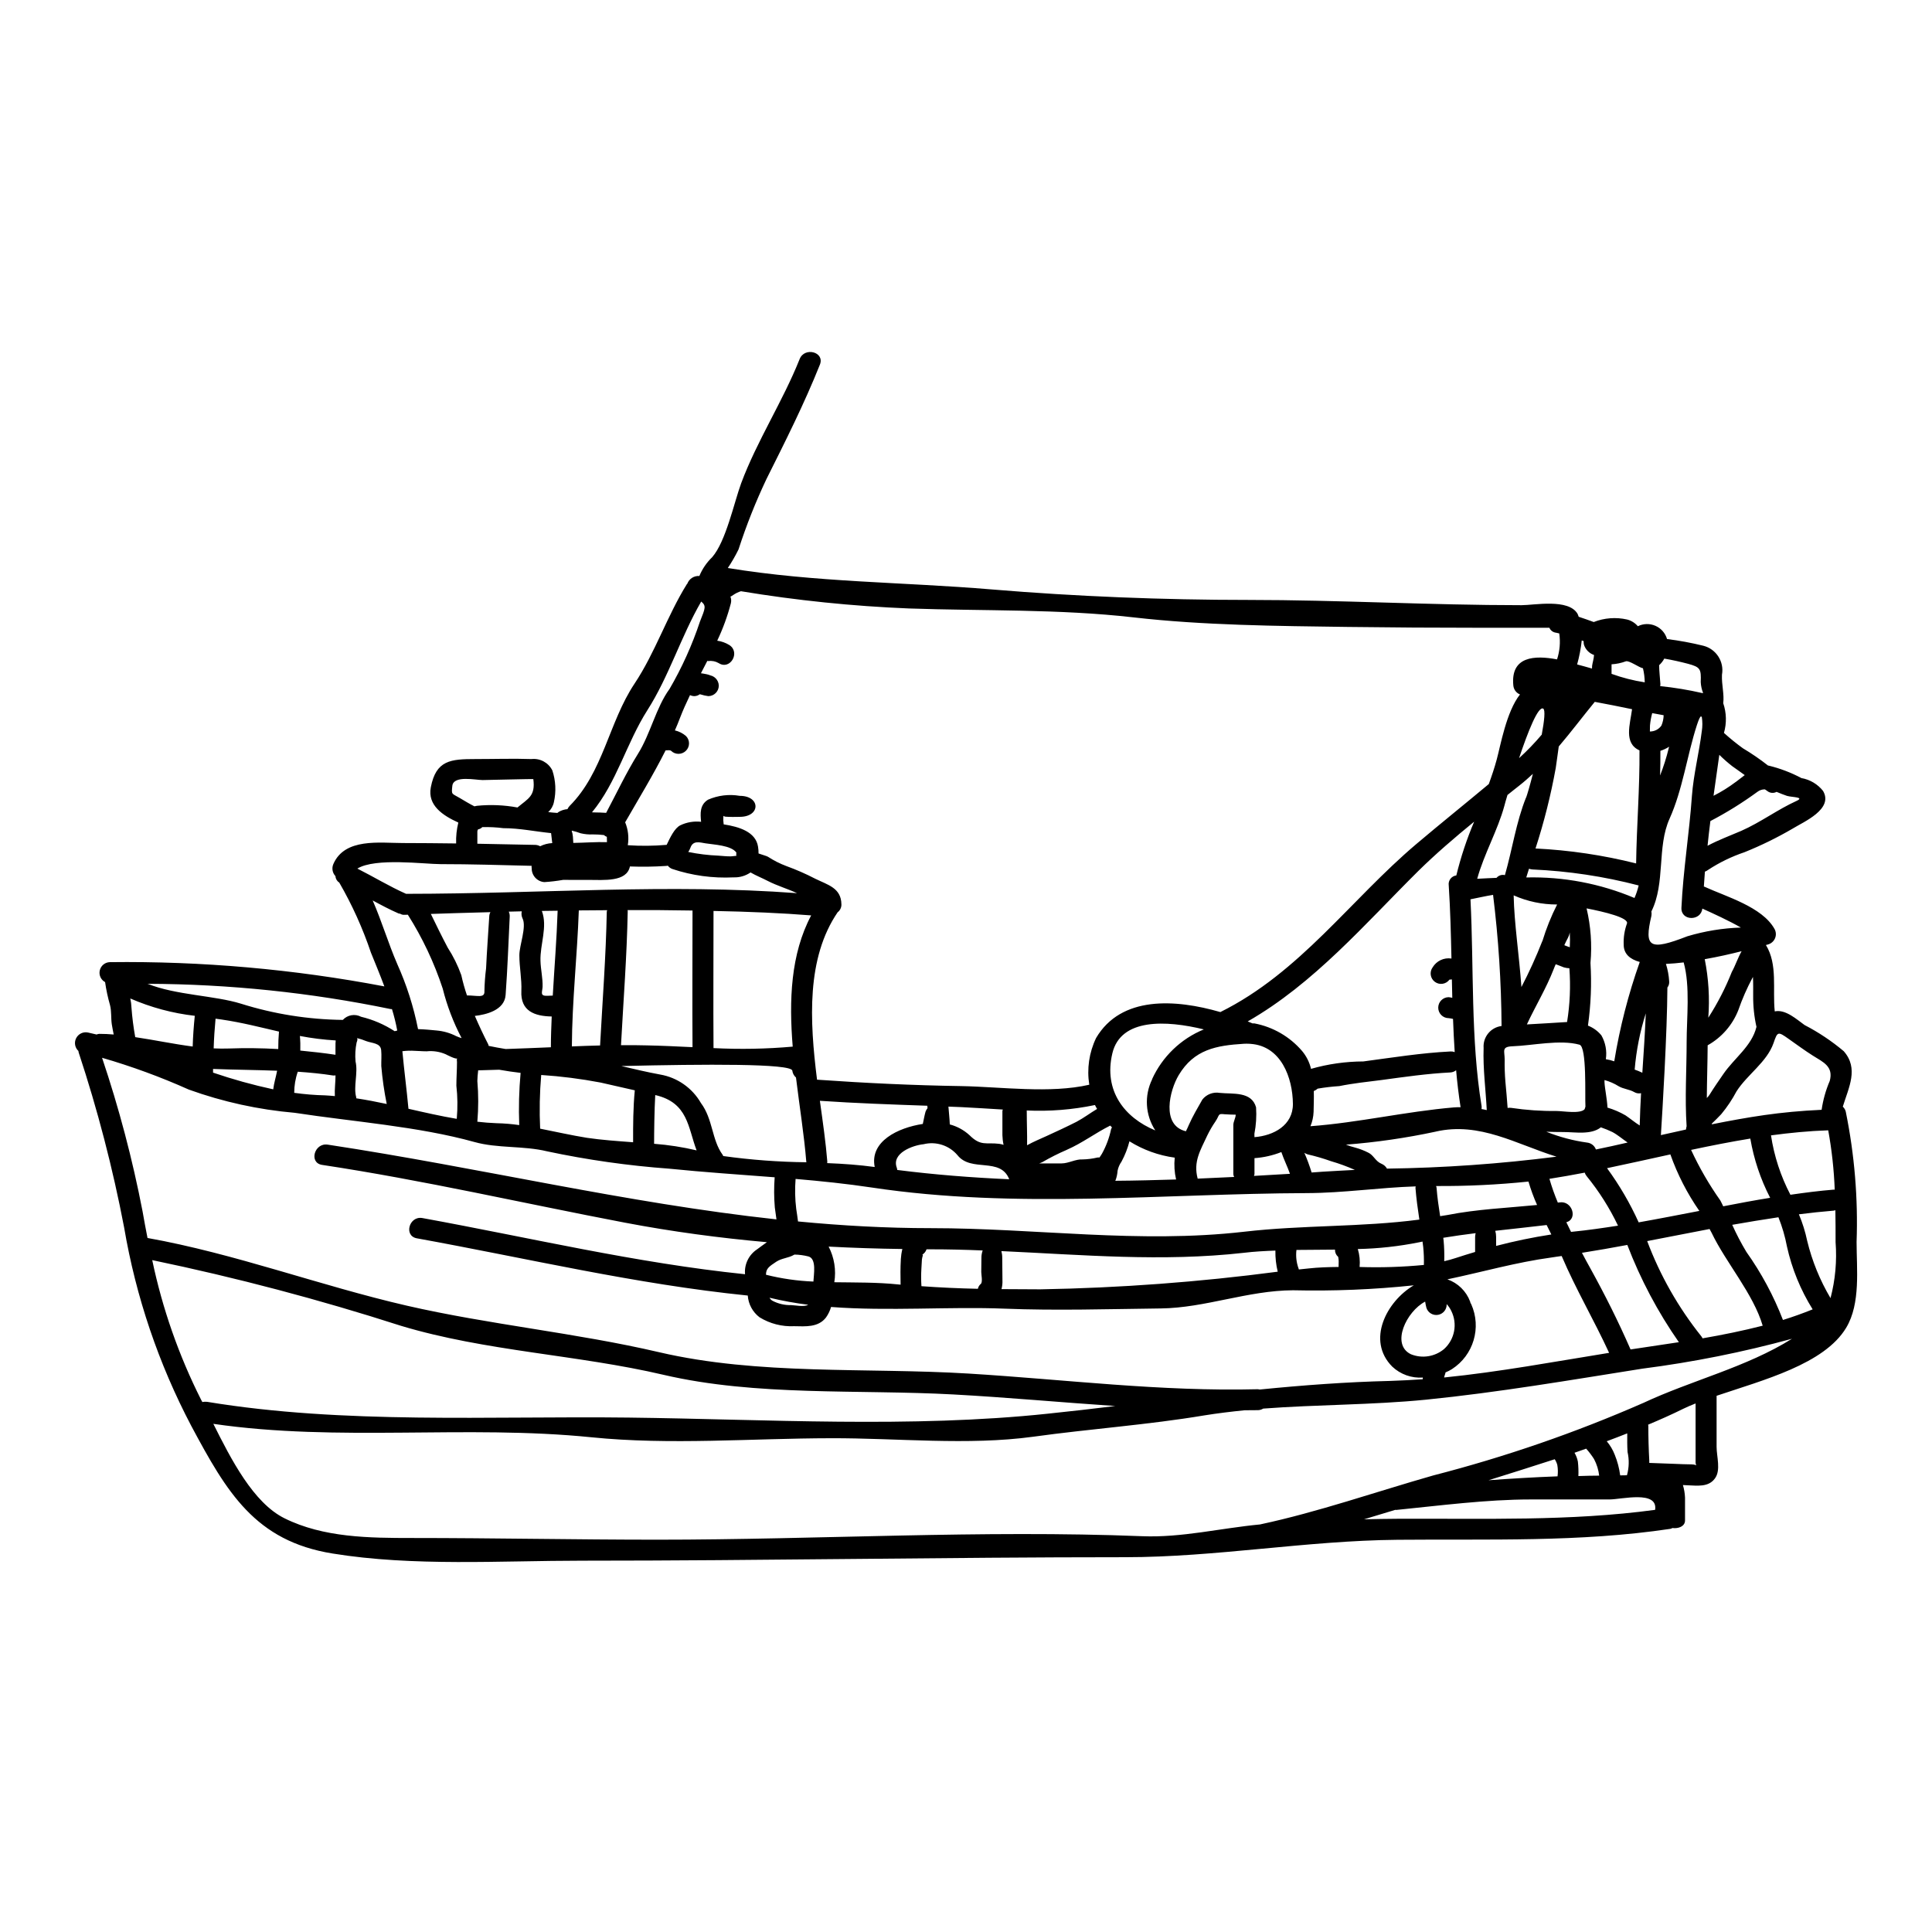 <?xml version="1.0" encoding="UTF-8"?>
<!-- Uploaded to: ICON Repo, www.svgrepo.com, Generator: ICON Repo Mixer Tools -->
<svg fill="#000000" width="800px" height="800px" version="1.1" viewBox="144 144 512 512" xmlns="http://www.w3.org/2000/svg">
 <path d="m593.54 532.35c-0.156-0.352-0.223-0.734-0.191-1.113v-15.309c-1.141 0.445-2.254 0.918-3.227 1.395-3.09 1.531-6.234 2.922-9.352 4.231 0 0.137 0.055 0.219 0.055 0.332 0 3.062 0.082 6.098 0.25 9.16v0.641l6.691 0.246c1.574 0.055 2.922 0.141 4.508 0.141 0.906 0.027 1.211 0.223 1.266 0.277zm-263.1-205.46c-0.09 0.156-0.191 0.305-0.305 0.449 0.129-0.129 0.234-0.281 0.305-0.449zm5.484 33.289v0.004c-0.078 0.047-0.152 0.102-0.223 0.164-0.027 0.336-0.027 0.668-0.027 0.977 0.027 0.395 0.082 0.75 0.109 1.141 4.094 0.637 8.484 1.969 9.102 5.902 0.102 0.602 0.145 1.207 0.137 1.812 0.723 0.281 2.117 0.641 2.481 0.863 1.539 1 3.18 1.832 4.898 2.477 2.613 0.949 5.16 2.062 7.625 3.34 3.309 1.641 6.902 2.422 6.957 6.793h0.004c0.027 0.824-0.348 1.613-1.004 2.113-8.293 12.164-7.43 28.695-5.457 44.363 12.695 0.895 25.523 1.504 38.27 1.699 10.438 0.191 23.461 2.031 33.875-0.363v0.004c-0.676-4.219-0.043-8.539 1.805-12.387 6.625-11.242 21.016-10.324 32.93-6.871 21.098-10.465 34.512-29.781 51.938-44.531 6.344-5.371 12.832-10.574 19.203-15.895 0.789-2.168 1.531-4.367 2.113-6.543 0.977-3.562 2.535-12.633 6.152-17.199v-0.004c-0.973-0.391-1.648-1.293-1.758-2.336-0.789-7.848 5.707-8.07 11.578-6.957l0.004-0.004c0.727-2.215 0.926-4.566 0.586-6.871-0.281-0.055-0.559-0.137-0.836-0.191-0.785-0.082-1.469-0.582-1.781-1.312h-18.344c-11.719 0-23.445-0.074-35.18-0.223-18.594-0.246-38.215-0.418-56.68-2.531-19.762-2.254-39.691-1.668-59.562-2.363-14.906-0.605-29.758-2.129-44.477-4.566-0.734 0.227-1.426 0.566-2.059 1.004-0.219 0.18-0.465 0.32-0.727 0.418 0.219 0.566 0.258 1.188 0.113 1.781-0.891 3.41-2.102 6.727-3.617 9.91 1.133 0.152 2.227 0.539 3.199 1.141 3.031 1.922 0.246 6.734-2.781 4.812-0.836-0.496-1.82-0.695-2.785-0.555-0.086-0.004-0.172-0.023-0.25-0.059-0.559 1.113-1.141 2.199-1.699 3.285 0.477 0.082 0.977 0.137 1.449 0.25 0.281 0.082 1.699 0.359 0.504 0.246l-0.004 0.004c1.523 0.035 2.75 1.262 2.785 2.785-0.004 1.535-1.25 2.777-2.785 2.781-0.68-0.09-1.352-0.238-2.004-0.445-0.027 0-0.109-0.027-0.246-0.055h-0.004c-0.418 0.32-0.926 0.492-1.449 0.5-0.395-0.008-0.785-0.102-1.141-0.273-0.973 2.031-1.895 4.062-2.672 6.094-0.418 1.113-0.863 2.203-1.336 3.258 1.078 0.25 2.082 0.754 2.922 1.473 0.527 0.516 0.828 1.227 0.828 1.965 0 0.742-0.301 1.453-0.828 1.969-1.09 1.078-2.848 1.078-3.938 0-0.246-0.223-0.973-0.141-1.445-0.113-3.258 6.488-7.129 12.805-10.719 19.066h0.004c0.793 1.918 1.031 4.019 0.695 6.07 3.394 0.227 6.797 0.199 10.188-0.09h0.109c0.922-1.922 2.09-4.453 3.648-5.203 1.707-0.812 3.606-1.129 5.484-0.914-0.223-2.227-0.363-4.484 1.812-5.844l-0.004-0.004c2.648-1.164 5.582-1.523 8.434-1.031 5.566 0 5.566 5.566 0 5.566 0 0-1.781 0.055-3.008 0-0.309-0.02-1.336 0.008-1.113-0.293zm300.09 113c0 7.043 1.113 16.25-2.754 22.684-5.789 9.66-21.988 13.859-34.344 18.035v13.555c0 2.531 1.18 6.18-0.445 8.348-1.723 2.394-4.723 1.895-7.293 1.812-0.395 0-0.789-0.027-1.18-0.059h-0.008c0.324 1.086 0.512 2.207 0.559 3.34v6.043c0 1.574-1.781 2.223-3.34 2.004-0.172 0.102-0.359 0.176-0.555 0.219-23.988 3.59-48.121 2.672-72.309 2.898-24.188 0.223-48.094 4.617-72.172 4.617-47.957 0-95.91 0.922-143.86 0.922-21.707 0-44.781 1.574-66.156-1.895-20.543-3.309-28.055-16.227-37.465-33.816-8.672-16.488-14.68-34.246-17.801-52.609-3.008-15.711-7.035-31.207-12.055-46.391-0.027-0.117-0.047-0.242-0.055-0.363-0.941-0.875-1.184-2.269-0.59-3.41 0.59-1.141 1.867-1.75 3.125-1.484 0.789 0.164 1.531 0.359 2.281 0.527h0.004c0.219-0.098 0.453-0.156 0.691-0.172 1.281 0 2.562 0.059 3.84 0.168-0.164-0.891-0.363-1.75-0.5-2.672-0.25-1.613-0.055-3.543-0.473-5.094l0.004 0.004c-0.578-2.008-1.016-4.055-1.312-6.121-1.117-0.602-1.695-1.879-1.406-3.113 0.285-1.238 1.367-2.129 2.633-2.176 24.414-0.293 48.797 1.859 72.781 6.426-1.18-3.172-2.449-6.207-3.562-8.957-2.172-6.453-4.984-12.672-8.395-18.566-0.594-0.367-0.965-1-1-1.695-0.812-0.859-1.031-2.121-0.559-3.207 3.035-6.984 12.305-5.566 18.426-5.566 4.723 0 9.406 0.055 14.113 0.109v0.004c-0.062-1.863 0.133-3.731 0.582-5.539-4.117-1.867-8.211-4.562-7.293-9.352 1.395-7.18 5.234-7.477 11.832-7.477 4.953 0 9.934-0.164 14.863 0v-0.004c2.281-0.242 4.481 0.957 5.508 3.008 0.902 2.711 1.043 5.617 0.418 8.406-0.207 1.016-0.734 1.941-1.504 2.644 0.809 0.109 1.613 0.164 2.422 0.223 0.141-0.082 0.223-0.195 0.363-0.281v0.004c0.707-0.414 1.496-0.66 2.309-0.727 0.141-0.305 0.328-0.586 0.555-0.832 8.934-8.934 10.41-22.211 17.203-32.398 5.512-8.266 8.66-18.008 13.914-26.441 0.027-0.027 0.055-0.027 0.082-0.055h0.004c0.484-1.328 1.793-2.168 3.199-2.059 0.777-1.879 1.934-3.574 3.394-4.984 3.648-4.176 5.816-14.527 7.684-19.594 4.172-11.219 11.047-21.734 15.504-32.926 1.309-3.285 6.691-1.867 5.367 1.477-4.144 10.379-9.184 20.371-14.168 30.336-2.867 6.051-5.34 12.277-7.402 18.648-0.836 1.703-1.785 3.352-2.84 4.926 23.434 3.836 46.367 3.699 69.941 5.676 22.348 1.867 45.449 2.781 67.91 2.781 24.102 0 48.316 1.395 72.5 1.395 3.34 0 12.441-1.812 14.836 2.281 0.137 0.246 0.191 0.527 0.309 0.789 1.336 0.418 2.644 0.918 3.981 1.391h0.004c2.809-1.102 5.883-1.332 8.824-0.668 1.117 0.281 2.117 0.906 2.863 1.781 1.461-0.723 3.168-0.762 4.664-0.105 1.492 0.652 2.621 1.938 3.074 3.504 3.242 0.402 6.457 0.996 9.629 1.777 3.406 0.871 5.559 4.227 4.926 7.684-0.113 2.699 0.641 5.148 0.336 7.543 0.867 2.543 0.938 5.289 0.191 7.871 1.598 1.445 3.269 2.805 5.012 4.066 2.328 1.387 4.562 2.922 6.691 4.594h0.113c3.031 0.734 5.957 1.844 8.711 3.309 2.262 0.395 4.301 1.605 5.731 3.398 2.844 4.84-5.117 8.184-8.043 9.988h0.004c-4.102 2.394-8.371 4.488-12.777 6.262-3.398 1.141-6.633 2.711-9.629 4.676-0.262 0.203-0.555 0.363-0.863 0.477-0.109 1.309-0.164 2.613-0.277 3.938 0.027 0.031 0.055 0.031 0.109 0.031 5.731 2.641 15.352 5.34 18.617 11.215 0.418 0.75 0.473 1.648 0.148 2.445-0.324 0.793-0.992 1.398-1.816 1.648-0.207 0.039-0.41 0.094-0.609 0.164 3.172 5.18 1.723 11.719 2.34 17.59 2.867-0.637 5.902 2.199 7.902 3.617 3.703 1.918 7.188 4.242 10.379 6.93 4.039 4.594 1.312 9.605-0.246 14.695l-0.004 0.004c0.391 0.355 0.668 0.82 0.789 1.332 2.316 11.371 3.281 22.977 2.863 34.57zm-6.902 14.836h-0.004c1.27-4.836 1.723-9.852 1.34-14.836 0-2.867 0-5.68-0.055-8.461-0.141 0.027-0.25 0.086-0.395 0.109-3.09 0.25-6.18 0.586-9.27 0.977 0.957 2.269 1.695 4.629 2.199 7.043 1.293 5.336 3.379 10.445 6.18 15.168zm0.895-28.754c0.082 0 0.137 0.027 0.219 0.027h-0.004c-0.199-5.281-0.777-10.543-1.723-15.742-5.094 0.164-10.16 0.668-15.168 1.336v-0.004c0.828 5.5 2.57 10.82 5.148 15.746 3.84-0.555 7.68-1.055 11.523-1.363zm-1.113-28.777c1.055-3.84-1.668-4.984-4.481-6.738-2.199-1.391-4.258-2.922-6.402-4.426-2.867-2.031-2.949-1.969-4.008 1.113-1.781 5.066-6.957 8.32-9.801 12.777l-0.004 0.004c-1.141 2.156-2.5 4.191-4.062 6.066-0.836 0.863-1.641 1.699-2.504 2.508-0.027 0.055 0.055 0.109 0.027 0.164 4.758-0.949 9.27-1.781 13.941-2.449 4.672-0.664 9.578-1.141 15.145-1.395h0.004c0.379-2.621 1.098-5.184 2.141-7.621zm-12.387 63.32c2.699-0.84 5.316-1.781 7.871-2.812h-0.004c-3.203-5.129-5.508-10.766-6.816-16.672-0.5-2.644-1.254-5.238-2.258-7.734-4.09 0.613-8.168 1.281-12.246 2.004l0.004-0.004c1.105 2.469 2.359 4.867 3.754 7.184 3.969 5.586 7.223 11.645 9.691 18.035zm3.59-137.55c2.281-1.059-1.223-0.949-2.531-1.34-0.789-0.25-1.781-0.668-2.754-1.059h-0.008c-0.797 0.43-1.777 0.332-2.477-0.246-0.191-0.137-0.414-0.281-0.609-0.418h-0.004c-0.688-0.016-1.363 0.199-1.918 0.609-3.977 2.91-8.16 5.516-12.527 7.793-0.281 2.172-0.527 4.328-0.75 6.543 2.867-1.531 6.039-2.699 8.906-3.938 5.152-2.269 9.656-5.668 14.668-7.945zm-10.629 59.949c0.027 0 0.027 0 0.027-0.027h-0.004c-0.621-2.75-0.914-5.562-0.883-8.379 0-1.418 0.027-3.148-0.055-4.894-0.027 0.055-0.086 0.137-0.109 0.191-1.48 2.762-2.742 5.641-3.769 8.602-1.551 3.953-4.422 7.246-8.129 9.32-0.027 4.621-0.191 9.324-0.223 13.973 0.258-0.254 0.488-0.535 0.695-0.832 1.18-1.895 2.422-3.703 3.676-5.512 2.867-4.203 7.523-7.391 8.766-12.441zm3.644 45.23h-0.004c-2.547-4.934-4.32-10.227-5.258-15.699-5.262 0.863-10.492 1.891-15.695 3.004 2.176 4.699 4.773 9.188 7.762 13.418 0.285 0.5 0.504 1.027 0.754 1.527 4.144-0.809 8.289-1.586 12.434-2.25zm-9.102-110.21c0.789-0.613 1.574-1.223 2.363-1.812-1.113-0.789-2.172-1.574-3.281-2.34h-0.004c-1.207-0.945-2.363-1.957-3.453-3.035-0.027 0.195-0.055 0.418-0.082 0.586-0.477 3.394-0.977 6.816-1.449 10.27 2.07-1.051 4.047-2.281 5.902-3.68zm7.125 144.11c-2.477-8.457-9.793-16.777-13.523-24.602-0.168-0.336-0.363-0.668-0.555-1.031-5.512 1.059-11.02 2.141-16.531 3.199h-0.004c3.422 9.109 8.258 17.617 14.336 25.219 0.137 0.164 0.25 0.352 0.332 0.555 5.363-0.926 10.707-2.012 15.938-3.352zm-8.152-93.824c0.836-1.473 1.555-3.644 2.559-5.43-2.836 0.723-6.262 1.504-9.77 2.117 1.02 5.102 1.34 10.316 0.945 15.504 2.481-3.852 4.578-7.938 6.262-12.199zm-23.551 114.31c12.887-6.043 27.332-9.445 39.465-17.035-13.027 3.562-26.289 6.211-39.684 7.93-18.984 3.008-38.18 6.297-57.309 8.215-14.363 1.418-28.777 1.277-43.141 2.363-0.418 0.262-0.898 0.402-1.395 0.414-1.18 0.027-2.34 0-3.543 0.027-3.562 0.363-7.125 0.789-10.688 1.363-14.977 2.508-30.254 3.562-45.34 5.652-17.32 2.363-36.125 0.336-53.605 0.395-20.934 0.027-42.609 1.863-63.434-0.25-33.344-3.367-66.992 1.277-100.22-3.562 4.723 9.445 10.605 20.93 18.84 25.02 10.352 5.148 22.52 5.231 33.816 5.231 21.68 0 43.391 0.449 65.07 0.449 42.75 0 85.781-2.617 128.48-0.922 10.383 0.418 20.816-2.141 31.172-3.117 0.055 0 0.055-0.027 0.109-0.027 15.168-3.227 30.867-8.711 45.895-12.988h0.012c18.984-4.891 37.543-11.297 55.5-19.164zm25.938-126c-3.195-1.836-7.453-3.781-10.234-5.035-0.359 3.367-5.676 3.336-5.539-0.195 0.445-9.84 2.086-19.785 2.781-29.668 0.422-5.703 1.922-11.492 2.617-17.172l0.004-0.004c0.195-1.234 0.195-2.492 0-3.727-0.059-0.062-0.125-0.121-0.195-0.168-0.219 0-0.555 0.613-1.109 2.309-2.617 8.074-3.758 17.062-7.238 24.797-3.394 7.543-1.059 17.004-4.812 24.574h-0.004c0.066 0.391 0.066 0.789 0 1.18-1.961 8.336-0.582 9.348 9.535 5.41 4.609-1.379 9.383-2.156 14.191-2.309zm-10.102-62.152h0.082c-0.371-0.926-0.586-1.906-0.637-2.898 0.137-3.481-0.086-3.981-3.398-4.867-2.031-0.531-4.121-1.004-6.262-1.367-0.352 0.656-0.812 1.25-1.367 1.75 0.027 1.672 0.219 3.231 0.336 4.93 0.008 0.207-0.012 0.414-0.055 0.613 3.754 0.383 7.481 0.996 11.156 1.84zm-4.289 92.398c0-6.18 0.977-14.727-0.789-21.016-1.613 0.195-3.199 0.336-4.703 0.395l0.004 0.004c0.477 1.496 0.766 3.051 0.859 4.621 0.055 0.586-0.113 1.172-0.473 1.641-0.055 11.855-1.312 32.668-1.723 39.105 2.195-0.5 4.426-1 6.648-1.477 0.031-0.301 0.09-0.602 0.168-0.891-0.492-7.352 0.008-14.977 0.008-22.383zm3.367 44.84c-3.215-4.625-5.801-9.664-7.68-14.977-5.594 1.223-11.191 2.481-16.781 3.648h-0.004c3.285 4.484 6.094 9.297 8.383 14.359 5.367-0.945 10.711-2.004 16.082-3.031zm-8.129-122.57c0.027-0.152 0.066-0.301 0.113-0.445-0.719 0.461-1.496 0.828-2.309 1.086 0.027 2.195-0.027 4.367-0.082 6.539 0.918-2.34 1.68-4.738 2.277-7.18zm-1.336-8.793c-1-0.168-2.031-0.363-3.031-0.559h0.004c-0.293 1.066-0.488 2.156-0.59 3.254 0 0.531-0.027 1.086-0.027 1.613 1.219 0.016 2.367-0.574 3.062-1.574 0.367-0.863 0.566-1.793 0.586-2.734zm-2.254 210.58c0.789-5.258-8.957-2.754-12.102-2.754h-20.934c-11.605 0-23.961 1.617-35.57 2.781-0.109 0-0.164-0.027-0.246-0.027-2.754 0.836-5.543 1.668-8.297 2.508 2.953-0.086 5.902-0.109 8.879-0.141 22.766-0.113 45.645 0.695 68.273-2.367zm-6.512-42.508c4.199-0.641 8.484-1.254 12.805-1.922-5.586-8.004-10.172-16.66-13.664-25.773-4.008 0.754-8.016 1.449-12.023 2.086 0.75 1.422 1.477 2.781 2.199 4.062 3.922 7.106 7.43 14.098 10.688 21.555zm3.762-176.79c-0.023-1.254-0.18-2.504-0.473-3.727-1.004-0.168-3.676-2.144-4.539-1.84-1.215 0.449-2.492 0.715-3.785 0.789v2.531c2.852 1.035 5.797 1.785 8.797 2.246zm-0.641 103.48c0.363-5.262 0.695-10.52 0.918-15.742h-0.004c-1.535 4.836-2.523 9.832-2.945 14.891 0.691 0.234 1.371 0.516 2.031 0.832zm-0.336 5.398v0.004c-0.629 0.137-1.289 0.027-1.84-0.309-1.277-0.723-2.809-0.789-4.09-1.531-1.164-0.727-2.43-1.277-3.758-1.641v0.609c0.082 1.699 0.668 4.285 0.789 6.691 1.672 0.496 3.281 1.188 4.789 2.062 1.277 0.863 2.449 1.867 3.754 2.672 0.074-2.871 0.191-5.738 0.355-8.574zm-1.309-60.871c0.137-9.992 0.973-19.902 0.891-29.949v-0.027c-4.258-1.891-2.477-6.957-1.969-10.91-3.281-0.668-6.598-1.363-9.879-1.949-3.312 4.039-6.32 8.047-9.547 11.828-0.277 1.895-0.5 3.758-0.789 5.652v0.004c-1.305 7.238-3.102 14.379-5.371 21.375 8.996 0.441 17.93 1.766 26.664 3.961zm-0.445 9.156 0.004 0.004c0.469-1.078 0.84-2.195 1.113-3.34-9.188-2.394-18.602-3.812-28.086-4.231-0.332-0.02-0.66-0.086-0.977-0.195-0.219 0.75-0.473 1.535-0.723 2.309 9.832-0.238 19.605 1.613 28.672 5.438zm-1.969 152.89 0.004 0.004c0.547-1.992 0.594-4.086 0.137-6.098-0.109-1.641-0.082-3.281-0.082-4.926-1.812 0.719-3.621 1.414-5.43 2.086 0.898 1.062 1.613 2.266 2.113 3.562 0.719 1.758 1.203 3.602 1.449 5.484 0.582-0.027 1.18-0.027 1.777-0.027h0.004c0.027-0.027 0.035-0.066 0.023-0.102zm-8.242-86.254c2.812-0.586 5.625-1.18 8.406-1.84-1.363-0.918-2.59-2.004-4.035-2.781l0.004 0.004c-0.992-0.48-2.016-0.898-3.062-1.254-2.59 2.059-6.793 1.25-9.879 1.25-1.574 0-3.062-0.027-4.566-0.082v0.004c3.453 1.387 7.059 2.348 10.742 2.863 1.078 0.098 2.008 0.805 2.387 1.82zm8.211-59.828c0.695-1.574-6.094-3.172-10.688-4.066l0.004 0.004c1.117 4.727 1.469 9.605 1.031 14.445 0.336 5.547 0.113 11.113-0.668 16.617 1.387 0.543 2.613 1.434 3.562 2.586 1.09 1.918 1.504 4.141 1.18 6.32 0.758 0.117 1.504 0.305 2.227 0.559 1.465-8.961 3.727-17.773 6.762-26.328-2.613-0.723-4.258-2.144-4.258-4.566-0.086-1.906 0.207-3.805 0.855-5.598zm-7.344 146.29v0.004c-0.172-1.547-0.637-3.047-1.363-4.422-0.621-0.977-1.316-1.898-2.086-2.758l-3.09 1.086c0.426 0.723 0.727 1.512 0.891 2.336 0.141 1.273 0.188 2.559 0.137 3.84 1.84-0.059 3.668-0.113 5.504-0.113zm-1.867-214.7c0.055-0.531 0.473-1.922 0.5-2.809l0.004 0.004c-1.305-0.445-2.309-1.496-2.699-2.812-0.047-0.285-0.066-0.574-0.059-0.863-0.168-0.051-0.336-0.117-0.5-0.191-0.23 2.152-0.641 4.285-1.223 6.371 1.336 0.336 2.641 0.723 3.938 1.086 0.008-0.254 0.008-0.504 0.035-0.812zm6.856 148.43c-2.238-4.699-5.031-9.109-8.324-13.141-0.219-0.273-0.387-0.582-0.5-0.914-3.117 0.609-6.234 1.141-9.352 1.641 0.621 2.141 1.363 4.242 2.227 6.297 0.137-0.027 0.309-0.027 0.473-0.055 3.371-0.504 4.867 4.453 1.781 5.258 0.418 0.867 0.836 1.699 1.25 2.562h0.004c0.164-0.031 0.332-0.051 0.5-0.055 4.023-0.398 8.004-0.984 11.941-1.594zm-8.742-31.227v-0.004c0.082-0.133 0.121-0.289 0.109-0.449-0.164-2.531 0.418-15.742-1.574-16.281-5.18-1.422-12.359 0.219-17.711 0.418-3.035 0.109-2.117 1.223-2.117 3.508v0.004c-0.035 1.969 0.031 3.938 0.195 5.902 0.223 2.309 0.418 4.621 0.586 6.93 0.297-0.051 0.594-0.062 0.891-0.027 4 0.598 8.039 0.879 12.082 0.836 1.695 0 6.297 0.836 7.43-0.477 0.023-0.125 0.066-0.246 0.125-0.363zm-4.035-42.555v-0.004c0.07-1.297 0.07-2.598 0-3.898-0.098 0.496-0.266 0.973-0.5 1.418-0.363 0.641-0.641 1.281-0.949 1.926l0.164 0.082c0.395 0.137 0.812 0.336 1.199 0.445 0.074 0 0.074 0 0.102 0.027zm-0.723 19.816v-0.004c0.762-4.707 0.969-9.492 0.613-14.25-0.488-0.016-0.977-0.094-1.449-0.227-0.723-0.305-1.449-0.555-2.172-0.836-0.191 0.449-0.395 0.895-0.555 1.34-1.969 5.066-4.816 9.742-7.086 14.609 3.566-0.191 7.102-0.414 10.664-0.637zm11.141 87.668c-3.981-8.66-8.793-16.812-12.523-25.551h-0.004c-0.027-0.031-0.047-0.07-0.055-0.113-0.918 0.109-1.812 0.281-2.699 0.395-9.293 1.254-18.398 3.867-27.578 5.789 2.789 0.969 5.004 3.137 6.035 5.906 0.055 0.113 0.027 0.223 0.082 0.336v-0.004c0.074 0.109 0.141 0.219 0.199 0.336 2.789 6.219 0.613 13.543-5.117 17.227-0.543 0.336-1.109 0.621-1.695 0.863-0.023 0.191-0.07 0.379-0.145 0.559-0.094 0.258-0.168 0.52-0.223 0.789 14.594-1.465 29.398-4.219 43.723-6.531zm-13.66 32.727h-0.004c0.133-0.996 0.113-2.008-0.059-3-0.141-0.547-0.375-1.066-0.691-1.531-5.789 1.895-11.637 3.703-17.535 5.566 6.07-0.445 12.168-0.809 18.266-1.035zm-1.645-64.094-1.25-2.508c-4.512 0.555-9.055 1.004-13.609 1.531h-0.008c0.152 0.527 0.23 1.07 0.227 1.617v2.394-0.004c4.816-1.262 9.695-2.273 14.617-3.031zm-2.363-77.766-0.004 0.004c1.016-3.336 2.32-6.578 3.898-9.688-3.969 0.016-7.894-0.809-11.52-2.422 0.137 7.316 1.445 15.723 2.059 24.297 2.059-3.961 3.906-8.031 5.539-12.188zm-0.191-54.664c0.691-3.676 1-6.598 0.395-6.93-1.34-0.75-4.094 6.234-6.402 13.137l-0.008 0.004c2.129-1.938 4.129-4.012 5.988-6.207zm-1.227 124.61-0.004 0.004c-0.898-2.016-1.66-4.09-2.281-6.207-8.137 0.84-16.312 1.234-24.492 1.18 0.07 0.152 0.117 0.309 0.137 0.473 0.195 2.535 0.559 5.039 0.949 7.516 0.668-0.109 1.309-0.191 1.949-0.309 7.824-1.543 15.809-1.871 23.715-2.652zm-2.894-107.99c0.281-0.75 1.004-3.199 1.781-6.262-1.18 1.086-2.363 2.144-3.648 3.148-1.027 0.789-2.059 1.641-3.086 2.449-0.422 1.367-0.695 2.394-0.812 2.844-1.75 6.484-5.43 12.859-7.207 19.367 1.695-0.082 3.398-0.191 5.117-0.246 0.543-0.645 1.406-0.926 2.227-0.723 1.957-6.824 2.984-14.086 5.602-20.574zm-6.516 60.562-0.004 0.004c-0.07-11.621-0.824-23.227-2.25-34.762-2.031 0.336-4.231 0.836-5.988 1.18 0.922 18.148 0.027 37.074 2.953 54.859v0.004c0.02 0.238 0.008 0.484-0.027 0.723 0.473 0.082 0.945 0.164 1.391 0.277-0.277-5.484-1.027-10.938-0.836-16.477-0.211-2.887 1.867-5.434 4.734-5.805zm-7.012 55.891v0.008c0.016-0.34 0.059-0.672 0.137-1-2.867 0.363-5.734 0.75-8.574 1.223 0.027 0.246 0.055 0.473 0.082 0.695h0.004c0.168 1.832 0.223 3.672 0.168 5.512 1.027-0.25 2.059-0.504 3.031-0.84 1.672-0.555 3.398-1.082 5.152-1.609zm21.598-21.254c-10.629-3.281-20.371-9.324-32.035-6.652v0.008c-7.848 1.68-15.797 2.836-23.797 3.449 0.805 0.316 1.633 0.578 2.473 0.789 1.195 0.324 2.352 0.77 3.453 1.332 1.422 0.668 1.895 2.309 3.508 2.953 0.609 0.254 1.121 0.703 1.449 1.281 15.02-0.203 30.02-1.262 44.926-3.168zm-25.453-13.117c-0.5-3.254-0.895-6.512-1.18-9.797-0.438 0.352-0.973 0.555-1.531 0.586-6.125 0.309-12.164 1.18-18.23 2.004-3.727 0.473-7.477 0.863-11.191 1.613-1.922 0.125-3.832 0.348-5.731 0.672-0.305 0.27-0.652 0.484-1.031 0.637 0.055 1.969-0.027 3.84-0.055 5.512v-0.004c-0.047 1.312-0.332 2.606-0.836 3.816 12.723-0.945 25.273-3.898 37.992-4.984 0.613-0.055 1.223-0.055 1.793-0.055zm-1.125-61.422c1.188-4.867 2.766-9.633 4.723-14.246-5.176 4.227-10.234 8.574-14.809 13.078-14.109 14-27.668 29.836-45.199 39.855 0.445 0.168 0.867 0.336 1.281 0.527h0.504c4.922 0.934 9.375 3.516 12.633 7.32 1.145 1.367 1.953 2.988 2.363 4.723 4.508-1.289 9.172-1.949 13.859-1.965 7.738-1.027 15.309-2.254 23.102-2.644v-0.004c0.379-0.02 0.758 0.039 1.113 0.172-0.195-2.926-0.336-5.844-0.445-8.793-0.375-0.094-0.754-0.16-1.141-0.199-1.535 0-2.781-1.246-2.781-2.781s1.246-2.781 2.781-2.781c0.309 0.027 0.637 0.109 0.945 0.164-0.027-1.613-0.055-3.227-0.109-4.867v-0.004c-0.215 0.031-0.426 0.051-0.641 0.059-0.902 1.227-2.629 1.496-3.856 0.594-1.23-0.898-1.496-2.625-0.598-3.856 1.035-1.715 3.004-2.637 4.984-2.332-0.141-6.516-0.309-13.027-0.723-19.43h-0.004c-0.078-0.609 0.094-1.227 0.469-1.715 0.379-0.484 0.938-0.801 1.547-0.875zm-3.258 125.52c2.836-2.555 3.621-6.684 1.926-10.102-0.316-0.664-0.73-1.273-1.23-1.809 0.062 1.371-0.895 2.582-2.246 2.832-1.352 0.254-2.68-0.527-3.117-1.832-0.141-0.551-0.254-1.105-0.336-1.668-4.957 2.59-9.16 11.328-3.785 13.945 2.957 1.199 6.336 0.672 8.789-1.367zm-5.34-22.293c0.043-1.578-0.016-3.152-0.172-4.723-0.055-0.473-0.137-0.973-0.191-1.473-0.309 0.082-0.613 0.109-0.918 0.191-5.348 1.074-10.777 1.672-16.227 1.785 0.465 1.539 0.625 3.156 0.473 4.758 5.684 0.188 11.371 0.004 17.035-0.539zm-0.309 30.285c-0.004-0.152 0.004-0.301 0.027-0.445-2.988 0.207-5.922-0.844-8.102-2.898-6.898-6.93-1.531-17.281 5.707-21.543-10.629 1.121-21.32 1.555-32.008 1.309-11.996 0.059-23.266 4.676-35.031 4.816-13.859 0.164-27.605 0.609-41.496 0.055-14.5-0.586-30.613 0.723-45.895-0.445v0.004c-0.285 0.996-0.738 1.934-1.336 2.781-2.059 2.672-5.43 2.363-8.43 2.309h-0.004c-3.227 0.156-6.43-0.664-9.184-2.359-1.82-1.383-2.957-3.484-3.117-5.762-29.863-3.035-58.309-9.84-87.699-15.168-3.543-0.641-2.035-6.012 1.477-5.367 28.582 5.203 56.441 11.883 85.504 14.887l-0.004-0.004c-0.23-2.602 0.977-5.117 3.148-6.566 0.812-0.559 1.727-1.309 2.644-1.922-12.523-1.113-25.047-2.781-37.629-5.176-26.719-5.094-53.352-11.246-80.266-15.312-3.543-0.555-2.031-5.902 1.5-5.367 40.219 6.094 78.992 15.473 118.93 19.812-0.141-1.086-0.309-2.141-0.445-3.227h0.004c-0.223-2.637-0.23-5.289-0.035-7.93-9.348-0.723-18.699-1.34-27.945-2.281-10.871-0.793-21.676-2.328-32.34-4.594-6.262-1.531-13.16-0.75-19.285-2.477-14.918-4.148-32.199-5.371-47.625-7.738h-0.004c-9.578-0.828-19.008-2.894-28.055-6.152-7.461-3.34-15.141-6.156-22.992-8.43 4.484 13.316 8.07 26.918 10.734 40.711 0.395 2.281 0.836 4.648 1.309 7.043 23.188 4.144 45.699 12.633 68.664 17.926 22.043 5.066 44.871 7.207 66.852 12.332 26.441 6.176 55.164 4.035 82.105 5.676 25.664 1.574 50.906 4.812 76.648 4.148 0.164 0.012 0.32 0.039 0.477 0.082 11.438-1.141 22.957-2.004 34.566-2.281 2.84-0.086 5.734-0.254 8.629-0.445zm-0.891-42.305c-0.418-2.785-0.809-5.57-1.031-8.406 0-0.141 0.055-0.25 0.055-0.395-9.629 0.309-19.176 1.75-28.805 1.781-38.41 0.137-77.07 4.285-115.32-1.477-6.691-1.004-13.414-1.699-20.203-2.281-0.211 2.641-0.156 5.301 0.168 7.93 0.168 1.113 0.336 2.227 0.473 3.34 11.605 1.113 23.324 1.777 35.238 1.777 27.859 0 55.051 4.148 82.969 0.949 15.566-1.805 31.039-1.188 46.461-3.219zm-25.609-12.695c2.844-0.164 5.68-0.336 8.516-0.473h0.004c-2.051-0.91-4.16-1.684-6.316-2.309-2.035-0.727-4.109-1.332-6.211-1.812-0.305-0.098-0.598-0.238-0.863-0.418 0.746 1.703 1.387 3.445 1.926 5.223 0.973-0.074 1.977-0.129 2.949-0.211zm4.203 25.246c0.027-0.477 0.027-0.977 0.027-1.449h0.004c-0.004-0.41-0.051-0.82-0.137-1.223v-0.027c-0.027-0.027-0.027 0-0.055-0.027h-0.004c-0.527-0.473-0.816-1.16-0.785-1.867l-10.215 0.082c-0.203 1.656-0.016 3.336 0.555 4.902 0.016 0.094 0.043 0.188 0.082 0.273 0.863-0.082 1.754-0.191 2.644-0.277 2.512-0.277 5.184-0.359 7.887-0.387zm-22.293-34.402c5.094-0.395 10.215-3.148 10.188-8.797-0.055-6.988-3.148-15.352-11.191-15.922-0.137 0-0.246-0.027-0.395-0.027h0.004c-0.473-0.027-0.945-0.027-1.418 0-7.293 0.445-13.195 1.504-17.254 8.293-2.426 4.039-4.723 13.309 1.895 14.895 0.277-0.559 0.555-1.113 0.789-1.699 1.004-2.281 2.344-4.535 3.566-6.691h-0.004c1.094-1.398 2.871-2.082 4.621-1.781 3.449 0.367 8.43-0.473 9.629 3.84h-0.004c0.156 2.34 0.008 4.688-0.441 6.988zm-0.137 10.27c3.199-0.168 6.371-0.363 9.543-0.555-0.668-1.926-1.641-3.84-2.281-5.762-2.277 0.898-4.68 1.441-7.121 1.613v4.191c-0.02 0.18-0.066 0.352-0.141 0.512zm6.297 25.383h0.004c-0.445-1.828-0.652-3.711-0.617-5.594-2.809 0.113-5.594 0.25-8.32 0.586-21.68 2.449-42.902 0.527-64.293-0.445 0.152 0.59 0.23 1.195 0.223 1.805 0 0 0.055 3.785 0.055 5.93v0.004c0.035 0.785-0.051 1.574-0.25 2.336 3.453 0.027 6.902 0.055 10.301 0.055 21.043-0.367 42.051-1.93 62.922-4.676zm-21.254-24.66c3.258-0.141 6.488-0.281 9.715-0.445v0.004c-0.141-0.238-0.219-0.512-0.219-0.789v-12.992c0-0.891 0.609-1.836 0.637-2.727-0.973-0.027-1.969-0.027-2.894-0.109-1.969-0.219-1.277 0.109-2.481 1.895l0.004-0.004c-0.82 1.188-1.543 2.434-2.172 3.731-1.828 3.949-3.75 6.93-2.543 11.441zm-12.051-26.332v0.004c2.723-5.996 7.633-10.723 13.727-13.219-9.938-2.426-22.02-3.035-24.242 6.344-2.363 9.934 3.227 17.059 11.383 20.43-2.652-4.055-2.969-9.207-0.832-13.555zm6.375 26.551v0.004c-0.438-1.895-0.559-3.852-0.359-5.785-4.262-0.578-8.352-2.055-12-4.328-0.48 1.879-1.191 3.691-2.113 5.398-0.508 0.719-0.859 1.535-1.031 2.398-0.059 0.852-0.234 1.695-0.527 2.5-0.027 0.082-0.086 0.109-0.109 0.164 5.406-0.039 10.805-0.18 16.176-0.348zm-17.008-13.805c-0.164-0.168-0.305-0.309-0.445-0.473-3.938 1.969-7.402 4.621-11.465 6.398v0.008c-2.223 0.953-4.391 2.043-6.484 3.258-0.281 0.137-0.566 0.258-0.863 0.359h5.926c1.84 0 3.758-1.18 5.598-1.055h0.004c1.312-0.031 2.617-0.199 3.894-0.504 0.176-0.027 0.352-0.027 0.527 0 0.25-0.34 0.484-0.691 0.695-1.055 1.113-2.023 1.922-4.199 2.394-6.461 0.055-0.172 0.145-0.332 0.258-0.473zm-3.938-4.898c-0.191-0.336-0.395-0.664-0.555-1.027l0.004 0.004c-5.953 1.242-12.035 1.727-18.105 1.445 0 0.031 0.027 0.059 0.027 0.113 0 3.426 0.141 6.297 0.086 9.102 1.75-0.977 3.672-1.75 5.176-2.449 2.672-1.223 5.344-2.453 7.957-3.785 1.898-1.004 3.594-2.312 5.434-3.398zm-13.027 80.773c5.984-0.613 11.938-1.309 17.871-2.031-14.281-0.949-28.555-2.281-42.902-3.062-25.082-1.367-52.242 0.527-76.82-5.203-22.828-5.344-47.062-6.207-69.582-12.988-21.652-6.965-43.656-12.777-65.926-17.41 2.691 12.844 7.047 25.281 12.949 37 0.109 0.191 0.219 0.418 0.332 0.609 0.41-0.09 0.836-0.105 1.254-0.055 36.262 5.984 74.977 3.731 111.72 4.176 36.484 0.441 74.809 2.809 111.11-1.035zm-11.746-71.242c-0.184-0.84-0.285-1.699-0.309-2.562v-6.434c0.02-0.125 0.059-0.246 0.113-0.363-3.812-0.223-7.516-0.473-10.965-0.641-1.141-0.055-2.309-0.082-3.453-0.137 0.113 1.574 0.309 3.148 0.363 4.723h-0.004c1.941 0.512 3.727 1.484 5.207 2.836 3.035 3.035 4.426 1.867 7.93 2.309l0.004 0.004c0.375 0.055 0.75 0.141 1.113 0.258zm1.504 9.129c-2.363-6.012-10.047-1.75-13.723-6.398-2.203-2.594-5.684-3.715-8.988-2.898-2.844 0.281-8.547 2.363-7.086 6.234 0.062 0.191 0.102 0.387 0.109 0.586 9.785 1.246 19.691 2.023 29.688 2.469zm-7.375 20.859c-0.008-0.68 0.105-1.359 0.332-2-4.566-0.191-9.105-0.305-13.695-0.305h-1.18c-0.207 0.629-0.645 1.156-1.227 1.473 0.531-0.309 0.027 0.613 0 1.25-0.027 0.812-0.082 1.574-0.137 2.398-0.094 1.551-0.09 3.102 0.012 4.652 4.957 0.359 9.965 0.582 14.957 0.691 0.105-0.512 0.383-0.973 0.785-1.305 0.531-0.5 0.113-2.422 0.113-3.148zm-14.281-39.707c-0.035-0.215-0.051-0.43-0.055-0.645-9.516-0.336-19.012-0.664-28.473-1.309 0.789 5.68 1.574 11.133 1.969 16.113l-0.004 0.004c0.008 0.133-0.004 0.262-0.027 0.395 4.258 0.164 8.488 0.473 12.594 1.031-1.367-6.793 6.148-10.41 12.746-11.414 0.25-1.086 0.418-2.172 0.723-3.258l0.004-0.004c0.121-0.332 0.301-0.641 0.523-0.914zm-7.086 40.105v-0.004c0.059-0.938 0.195-1.867 0.418-2.781-6.543-0.082-13.055-0.297-19.539-0.637 1.5 2.906 2.027 6.215 1.504 9.445 5.68 0.082 11.355 0 16.926 0.582 0.223 0.027 0.418 0.027 0.641 0.059-0.043-2.238-0.07-4.441 0.066-6.668zm-23.156 5.848c0.082-1.867 0.891-6.043-1.309-6.656h0.004c-1.23-0.316-2.492-0.484-3.758-0.5l-0.055 0.055c-1.531 0.895-3.231 0.863-4.723 1.84-1.922 1.277-2.727 1.812-2.727 3.453l-0.004-0.004c4.121 1.035 8.34 1.641 12.586 1.809zm-1.84-31.617 0.004-0.004c-0.008-0.059-0.023-0.117-0.055-0.168-0.555-6.93-1.781-14.527-2.727-22.293h-0.004c-0.535-0.465-0.879-1.109-0.969-1.812-0.223-1.918-23.133-1.75-45.312-1.223 3.394 0.789 6.816 1.617 10.324 2.254 4.531 0.793 8.473 3.555 10.77 7.543 3.203 4.285 2.844 9.715 5.734 13.695v-0.004c0.082 0.113 0.148 0.234 0.195 0.363 7.309 1.016 14.68 1.566 22.059 1.645zm-4.09 37.852c1.109 0.027 3.422 0.555 4.535-0.086l0.004-0.004c-3.445-0.43-6.859-1.055-10.234-1.863 0.18 0.34 0.453 0.621 0.785 0.809 1.52 0.793 3.215 1.188 4.93 1.145zm0.445-68.488c-1.004-12.273-0.559-24.52 4.894-34.789-7.625-0.609-16.531-1-25.883-1.18 0 12.805-0.082 24.133 0 36.32v0.027h0.004c7 0.359 14.02 0.23 21.004-0.391zm1.18-40.664c-2.535-1.18-5.289-1.969-7.793-3.254-1.422-0.75-3.09-1.395-4.566-2.254h0.004c-1.32 0.91-2.902 1.367-4.508 1.305-5.5 0.273-11.004-0.48-16.227-2.223-0.469-0.168-0.879-0.469-1.18-0.867-0.164 0-0.246 0.059-0.418 0.059-3.207 0.215-6.422 0.262-9.633 0.141-0.863 4.176-6.898 3.562-11.133 3.562l-6.578-0.004c-1.648 0.289-3.312 0.488-4.984 0.59-1.918-0.152-3.383-1.781-3.336-3.707 0-0.055-0.027-0.082-0.027-0.164-0.016-0.148-0.016-0.297 0-0.445-8.074-0.195-16.086-0.449-24.133-0.449-4.258 0-17.281-1.75-22.043 1.18 4.309 2.172 8.484 4.723 12.914 6.691 36.152-0.031 69.414-2.731 103.65-0.172zm-16.113-9.906h0.004c-0.059-0.285-0.059-0.578 0-0.867-1.395-1.945-5.988-2.086-8.184-2.449-1.531-0.246-3.285-0.836-3.984 1.141v0.004c-0.148 0.402-0.344 0.785-0.582 1.141 2.633 0.543 5.301 0.867 7.988 0.977 1.059 0.082 2.144 0.191 3.199 0.191 0.645-0.012 1.203-0.148 1.566-0.148zm-9.652-62.078c1.449-3.617 1.695-4.176 0.336-5.316-5.348 9.219-8.551 19.848-14.254 28.777-5.594 8.781-8.094 19.094-14.691 27.082 0.191 0 0.418 0.027 0.637 0.027 1.031 0.027 2.09 0.027 3.117 0.113 2.781-5.234 5.316-10.629 8.434-15.641 3.309-5.289 4.785-12.277 8.348-17.172h0.004c3.297-5.664 6.004-11.652 8.07-17.871zm-1.969 112.78c-0.082-12.137 0-23.438 0-36.211-5.707-0.109-11.492-0.137-17.227-0.109 0.047 0.102 0.066 0.219 0.055 0.332-0.223 11.859-1.141 23.617-1.781 35.461 2.309-0.027 4.594 0 6.875 0.055 4 0.082 8.031 0.277 12.098 0.473zm1.086 27.355c-2.309-6.039-2.227-12.664-10.965-14.664-0.23 4.035-0.301 9.715-0.301 12.914 3.801 0.289 7.574 0.875 11.285 1.75zm-16.383-15.918c-3.035-0.695-6.043-1.367-9.078-2.062-5.195-0.988-10.445-1.656-15.723-2.004-0.41 4.731-0.504 9.484-0.281 14.227 4.121 0.809 8.215 1.75 12.387 2.422 3.938 0.582 8.074 0.863 12.25 1.18-0.016-4.606 0.008-9.227 0.445-13.762zm-7.402-47.43c0.027-0.109 0.055-0.191 0.082-0.305-2.531 0-5.066 0.027-7.516 0.055-0.422 12.051-1.781 23.961-1.84 36.043 2.504-0.109 5.012-0.191 7.477-0.25 0.637-11.855 1.555-23.652 1.777-35.539zm0.027-18.336c0-0.395 0-0.789-0.027-1.141l-0.004-0.27c-0.289-0.105-0.555-0.266-0.785-0.473-0.973-0.113-1.949-0.168-2.926-0.168-1.082 0.051-2.172-0.051-3.227-0.301-0.762-0.285-1.543-0.516-2.34-0.699-0.027 0.027 0 0.055-0.027 0.082 0.164 0.488 0.266 0.992 0.309 1.504 0.055 0.555 0.055 1.109 0.109 1.668 2.91-0.039 5.949-0.289 8.898-0.203zm-13.055 18.172c-1.418 0-2.809 0.027-4.199 0.055 1.574 4.203-0.504 8.852-0.367 13.223 0.059 2.281 0.641 4.648 0.559 6.902-0.082 1.418-0.789 2.449 1.277 2.363 0.473-0.031 0.949-0.031 1.422-0.055 0.426-7.488 1.043-14.973 1.289-22.488zm-1.445-17.926c-0.082-0.836-0.223-1.75-0.309-2.644-4.203-0.418-8.348-1.309-12.633-1.309l-0.004 0.004c-1.855-0.242-3.727-0.336-5.598-0.281-0.293 0.316-0.684 0.523-1.113 0.586-0.109 0.156-0.176 0.34-0.191 0.531v3.285c5.094 0.082 10.234 0.191 15.309 0.305v-0.004c0.465 0.012 0.922 0.137 1.332 0.363 0.996-0.492 2.082-0.777 3.188-0.832zm-0.363 54.109c0-2.727 0.109-5.457 0.219-8.156-4.453-0.082-8.32-1.367-8.043-6.793 0.137-3.09-0.531-6.297-0.531-9.445 0-2.644 1.969-7.516 0.836-9.77-0.277-0.582-0.344-1.238-0.191-1.863l-3.453 0.086c0.191 0.406 0.277 0.855 0.254 1.305-0.336 6.875-0.586 13.918-1.086 20.762-0.281 4.094-5.231 5.231-8.156 5.566 1.086 2.508 2.254 5.012 3.543 7.519 0.062 0.129 0.098 0.27 0.109 0.418 1.422 0.301 2.926 0.578 4.512 0.836 3.981-0.129 7.961-0.297 11.973-0.465zm-8.855-63.543c2.894-2.422 4.785-3.035 4.203-7.516-0.027-0.086-12.203 0.246-13.445 0.246-1.836 0-7.68-1.309-8.016 1.504-0.281 2.508-0.164 1.969 1.969 3.258 1.277 0.75 2.531 1.527 3.867 2.195v0.008c0.223-0.062 0.445-0.109 0.672-0.141 3.586-0.363 7.203-0.211 10.75 0.445zm0.473 84.164h-0.004c-0.18-4.613-0.059-9.234 0.363-13.832-1.922-0.227-3.812-0.504-5.676-0.836-2.227 0.082-4.121 0.137-5.57 0.164-0.109 1.059-0.219 2.035-0.219 2.809v0.008c0.309 3.594 0.309 7.207 0 10.797 1.695 0.195 3.398 0.336 5.094 0.395 2.008 0.043 4.012 0.207 5.996 0.496zm-7.953-55.246c0.008-0.41 0.113-0.816 0.309-1.18-6.371 0.164-11.809 0.336-15.785 0.473 1.449 2.981 2.898 5.957 4.457 8.906 1.484 2.293 2.699 4.75 3.617 7.32 0.398 1.816 0.898 3.609 1.504 5.371 2.754 0 4.723 0.789 4.621-1.109 0.035-2.031 0.184-4.059 0.441-6.07 0.203-4.582 0.566-9.145 0.836-13.711zm-8.684 31.699v0.004c0.441 0.203 0.895 0.371 1.363 0.5-2.188-4.164-3.871-8.574-5.012-13.137-2.262-6.875-5.367-13.449-9.238-19.566-0.668 0.027-1.059 0.027-1.059 0.027-0.336 0-0.664-0.094-0.945-0.277-0.152-0.012-0.301-0.039-0.445-0.082-2.363-1.031-4.617-2.227-6.871-3.453 2.394 5.484 4.144 11.383 6.484 16.781h-0.004c2.5 5.543 4.359 11.355 5.543 17.32 1.777 0.055 3.504 0.223 4.926 0.363h-0.004c1.832 0.16 3.613 0.676 5.242 1.523zm0.082 21.82v0.004c0.254-2.902 0.219-5.82-0.109-8.711 0-2.09 0.164-4.176 0.164-6.262h0.004c-0.059-0.332-0.059-0.672 0-1.004-0.137 0.418-3.008-1.059-2.977-1.059-1.594-0.695-3.34-0.969-5.07-0.789-1.223 0-2.613-0.137-4.008-0.164-0.219 0.027-0.445 0.027-0.664 0-0.586 0.016-1.172 0.062-1.758 0.137 0.473 5.094 1.141 10.16 1.613 15.254 4.258 0.977 8.547 1.949 12.805 2.672-0.02-0.02-0.059-0.047-0.02-0.074zm-16.449-23.156c0.219-0.055 0.418-0.113 0.668-0.168l0.004 0.004c-0.355-1.918-0.82-3.812-1.395-5.676-0.141-0.027-0.25 0-0.395-0.027-21.18-4.371-42.746-6.609-64.375-6.691 7.547 3.031 17.758 3.086 24.797 5.285 8.723 2.738 17.801 4.18 26.945 4.285 1.238-1.34 3.223-1.68 4.84-0.832 3.164 0.754 6.168 2.051 8.895 3.824zm-2.117 19.285v0.004c-0.672-3.316-1.156-6.672-1.441-10.047-0.027-1.363 0.109-2.809-0.027-4.199-0.168-1.949-2.398-1.812-4.012-2.426-0.777-0.328-1.574-0.59-2.394-0.785 0.168 0.195 0.137 0.586-0.109 1.18-0.34 1.648-0.434 3.336-0.281 5.012 0.723 3.062-0.637 6.691 0.195 9.547v0.219c2.684 0.414 5.352 0.914 8.051 1.5zm-13.551-16.254v0.004c-0.004-0.195 0.004-0.391 0.027-0.582-3.184-0.188-6.356-0.582-9.488-1.184 0.117 1.289 0.152 2.582 0.109 3.871 3.117 0.309 6.207 0.641 9.324 1.113-0.02-1.047 0.008-2.106 0.008-3.219zm0 8.688v0.004c-0.203 0.023-0.406 0.031-0.613 0.027-3.148-0.5-6.297-0.789-9.406-1.004-0.629 1.797-0.945 3.688-0.945 5.594 2.711 0.379 5.445 0.605 8.184 0.668 0.863 0.027 1.723 0.137 2.586 0.195-0.102-1.793 0.176-3.703 0.176-5.481zm-15.195-6.988c0-1.574 0.055-3.09 0.191-4.621-4.953-1.141-9.742-2.394-15.195-3.199-0.527-0.055-1.086-0.141-1.613-0.223-0.246 2.617-0.418 5.234-0.5 7.871 1.363 0.055 2.699 0.086 4.035 0.031 4.352-0.16 8.719-0.105 13.062 0.145zm-1.332 10.68c0.195-1.641 0.723-3.281 1.031-4.93-5.648-0.219-11.301-0.246-16.977-0.473v0.977c5.227 1.781 10.551 3.262 15.945 4.426zm-21.344-11.328c0.082-2.754 0.281-5.457 0.555-8.156-5.894-0.672-11.652-2.223-17.09-4.594 0.176 0.789 0.277 1.59 0.309 2.398 0.195 2.633 0.527 5.25 1 7.848 5.012 0.738 10.105 1.82 15.227 2.488z"/>
</svg>